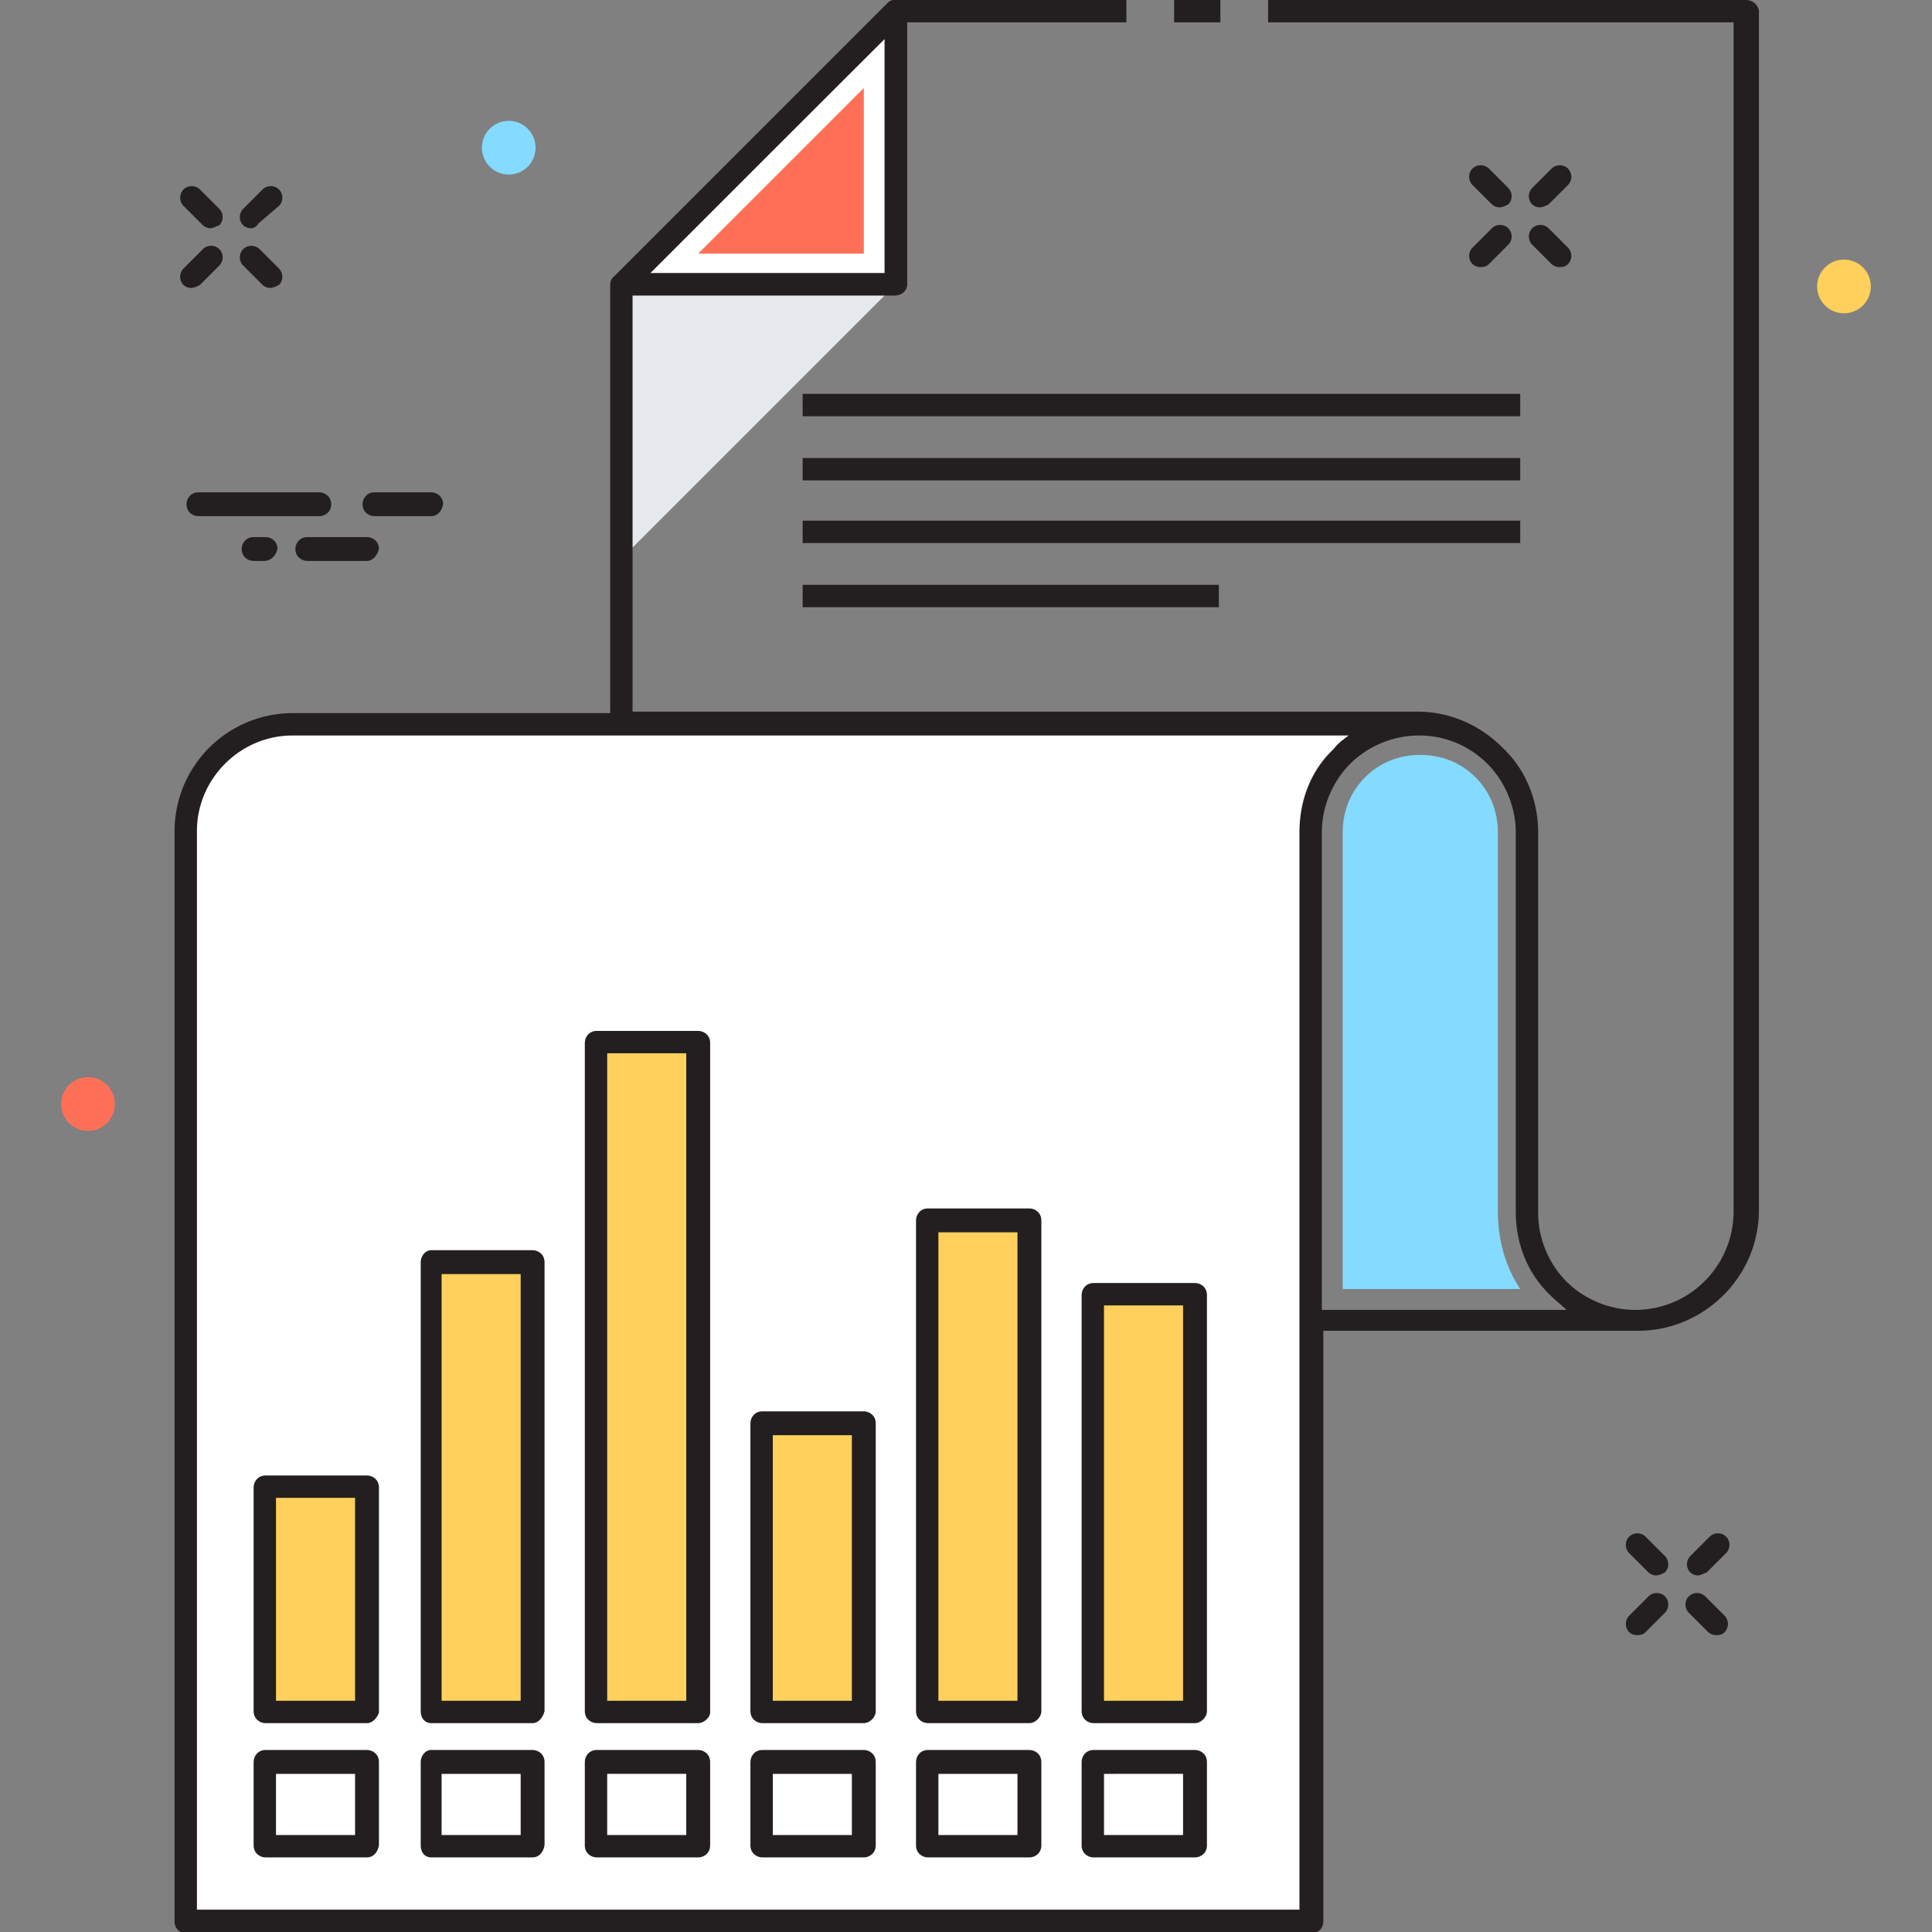 <svg xmlns="http://www.w3.org/2000/svg" xmlns:xlink="http://www.w3.org/1999/xlink" viewBox="0 0 129.5 129.5"><rect x="0" y="0" width="129.5" height="129.5" fill="#808080" stroke="none"/><style><![CDATA[.B{fill:#231f20}.C{fill:#fff}.D{fill:#ffd05b}]]></style><path fill="#e6e9ee" d="M60 19.1L41.6 37.5V19.1z"/><path d="M60 .7v18.4H41.7z" class="C"/><path d="M60 19.8H41.7c-.3 0-.6-.2-.7-.5s-.1-.6.2-.8L59.5.2c.2-.2.5-.3.8-.1.3.1.5.4.5.7v18.3c0 .4-.4.7-.8.7zm-16.5-1.5h15.8V2.6L43.5 18.3z" class="B"/><path fill="#ff7058" d="M57.9 17V5.9L46.8 17z"/><path d="M87.8,128.7v-73c0-2,0.8-3.8,2.1-5.2c1.3-1.3,3.2-2.1,5.2-2.1H19.6c-4,0-7.2,3.2-7.2,7.2v73.1H87.8z" class="C"/><path d="M78.7 0h3.1v1.5h-3.1zM117 0H85v1.5h31.2v79.7c0 3.6-2.9 6.6-6.6 6.6-1.7 0-3.4-.7-4.6-1.9s-1.9-2.9-1.9-4.6V55.8c0-2.1-.8-4.2-2.4-5.7-1.5-1.5-3.5-2.4-5.7-2.4H42.4V19.8H60c.4 0 .8-.3.8-.8V1.5h14.7V0H60c-.2 0-.4.1-.5.2L41.1 18.6c-.1.1-.2.3-.2.5v28.7H19.6a7.92 7.92 0 0 0-7.9 7.9v73.1c0 .4.3.8.8.8h75.4c.4 0 .8-.3.8-.8V89.2h21.1c4.4 0 8.1-3.6 8.1-8.1V.7c-.1-.4-.4-.7-.9-.7zM59.3 2.6v15.8H43.5L59.3 2.6zm27.8 53.2V128H13.2V55.7c0-3.5 2.9-6.4 6.4-6.4h70.8c-.4.3-.7.5-1 .9-1.5 1.4-2.3 3.4-2.3 5.6zm1.5 31.9V55.8c0-1.7.7-3.4 1.9-4.6s2.9-1.9 4.6-1.9a6.42 6.42 0 0 1 4.6 1.9c1.2 1.2 1.9 2.9 1.9 4.6v25.4c0 2.2.8 4.2 2.4 5.7.3.3.7.6 1 .9H88.6z" class="B"/><path fill="#84dbff" d="M101.9 86.4c-1-1.5-1.5-3.3-1.5-5.2V55.8c0-1.4-.5-2.7-1.5-3.7s-2.3-1.5-3.7-1.5-2.7.5-3.7 1.5-1.5 2.3-1.5 3.7v30.6h11.9z"/><path d="M17.7 99.7h6.8v15.1h-6.8z" class="D"/><path d="M24.6 115.5h-6.8c-.4 0-.8-.3-.8-.8v-15c0-.4.3-.8.8-.8h6.8c.4 0 .8.3.8.8v15.1c-.1.3-.4.7-.8.7zm-6.1-1.5h5.3v-13.6h-5.3V114z" class="B"/><path d="M28.9 84.6h6.8v30.1h-6.8z" class="D"/><path d="M35.7 115.5h-6.8c-.4 0-.7-.3-.7-.8V84.6c0-.4.3-.8.7-.8h6.8c.4 0 .8.3.8.8v30.1c-.1.4-.4.8-.8.8zm-6.1-1.5h5.3V85.4h-5.3V114z" class="B"/><path d="M40 69.9h6.8v44.9H40z" class="D"/><path d="M46.8 115.5H40c-.4 0-.8-.3-.8-.8V69.9c0-.4.3-.8.8-.8h6.8c.4 0 .8.3.8.8v44.9c0 .3-.4.7-.8.7zm-6.1-1.5H46V70.6h-5.3V114z" class="B"/><path d="M51.1 95.4h6.8v19.3h-6.8z" class="D"/><path d="M57.9 115.5h-6.8c-.4 0-.8-.3-.8-.8V95.4c0-.4.3-.8.8-.8h6.8c.4 0 .8.3.8.8v19.3c0 .4-.4.8-.8.8zm-6.1-1.5h5.3V96.2h-5.3V114z" class="B"/><path d="M62.2 81.8H69v32.9h-6.8z" class="D"/><path d="M69 115.5h-6.8c-.4 0-.8-.3-.8-.8V81.8c0-.4.3-.8.8-.8H69c.4 0 .8.3.8.8v32.9c0 .4-.4.8-.8.8zm-6.1-1.5h5.3V82.6h-5.3V114z" class="B"/><path d="M73.3 86.8h6.8v27.9h-6.8z" class="D"/><path d="M80.1 115.5h-6.8c-.4 0-.8-.3-.8-.8V86.8c0-.4.3-.8.8-.8h6.8c.4 0 .8.3.8.8v27.9c0 .4-.4.8-.8.8zM74 114h5.3V87.5H74V114z" class="B"/><path d="M17.7 118.2h6.8v5.6h-6.8z" class="C"/><path d="M24.6 124.5h-6.8c-.4 0-.8-.3-.8-.8v-5.6c0-.4.3-.8.8-.8h6.8c.4 0 .8.3.8.8v5.6c-.1.5-.4.8-.8.8zm-6.1-1.5h5.3v-4.1h-5.3v4.1z" class="B"/><path d="M28.9 118.2h6.8v5.6h-6.8z" class="C"/><path d="M35.7 124.5h-6.8c-.4 0-.7-.3-.7-.8v-5.6c0-.4.3-.8.7-.8h6.8c.4 0 .8.3.8.8v5.6c-.1.5-.4.8-.8.8zm-6.1-1.5h5.3v-4.1h-5.3v4.1z" class="B"/><path d="M40 118.2h6.8v5.6H40z" class="C"/><path d="M46.8 124.5H40c-.4 0-.8-.3-.8-.8v-5.6c0-.4.3-.8.8-.8h6.8c.4 0 .8.3.8.8v5.6c0 .5-.4.8-.8.8zm-6.1-1.5H46v-4.1h-5.3v4.1z" class="B"/><path d="M51.1 118.2h6.8v5.6h-6.8z" class="C"/><path d="M57.9 124.5h-6.8c-.4 0-.8-.3-.8-.8v-5.6c0-.4.3-.8.8-.8h6.8c.4 0 .8.3.8.8v5.6c0 .5-.4.8-.8.8zm-6.1-1.5h5.3v-4.1h-5.3v4.1z" class="B"/><path d="M62.2 118.2H69v5.6h-6.8z" class="C"/><path d="M69 124.5h-6.8c-.4 0-.8-.3-.8-.8v-5.6c0-.4.3-.8.8-.8H69c.4 0 .8.3.8.8v5.6c0 .5-.4.8-.8.8zm-6.1-1.5h5.3v-4.1h-5.3v4.1z" class="B"/><path d="M73.3 118.2h6.8v5.6h-6.8z" class="C"/><path d="M80.1 124.5h-6.8c-.4 0-.8-.3-.8-.8v-5.6c0-.4.3-.8.8-.8h6.8c.4 0 .8.3.8.8v5.6c0 .5-.4.8-.8.8zM74 123h5.3v-4.1H74v4.1z" class="B"/><path d="M53.8 27.2h48.1" class="C"/><path d="M53.8 26.4h48.1v1.5H53.8z" class="B"/><path d="M53.8 31.4h48.1" class="C"/><path d="M53.8 30.7h48.1v1.5H53.8z" class="B"/><path d="M53.8 35.7h48.1" class="C"/><path d="M53.8 34.9h48.1v1.5H53.8z" class="B"/><path d="M53.8 39.9h27.9" class="C"/><path d="M53.8 39.2h27.9v1.5H53.8z" class="B"/><circle cx="123.6" cy="19.2" r="1.8" class="D"/><circle fill="#ff7058" cx="5.9" cy="74" r="1.8"/><circle fill="#84dbff" cx="34.1" cy="9.9" r="1.8"/><g class="B"><path d="M16.8 15.3c-.2 0-.4-.1-.5-.2-.3-.3-.3-.8 0-1.1l1.3-1.3c.3-.3.8-.3 1.1 0s.3.8 0 1.1L17.3 15a.55.55 0 0 1-.5.3zm-4 4c-.2 0-.4-.1-.5-.2-.3-.3-.3-.8 0-1.1l1.3-1.3c.3-.3.8-.3 1.1 0s.3.8 0 1.1l-1.3 1.3c-.2.1-.4.2-.6.2z"/><use xlink:href="#B"/><path d="M14.1 15.3c-.2 0-.4-.1-.5-.2l-1.3-1.3c-.3-.3-.3-.8 0-1.1s.8-.3 1.1 0l1.3 1.3c.3.3.3.8 0 1.1-.3.1-.4.2-.6.2zm99.7 90.3c-.2 0-.4-.1-.5-.2-.3-.3-.3-.8 0-1.1l1.3-1.3c.3-.3.8-.3 1.1 0s.3.8 0 1.1l-1.3 1.3c-.3.1-.4.2-.6.2z"/><use xlink:href="#C"/><use xlink:href="#D"/><use xlink:href="#B" x="92.9" y="86.3"/><path d="M103.2 13.9c-.2 0-.4-.1-.5-.2-.3-.3-.3-.8 0-1.1l1.3-1.3c.3-.3.8-.3 1.1 0s.3.8 0 1.1l-1.3 1.3c-.2.1-.4.2-.6.2z"/><use xlink:href="#C" x="-10.5" y="-91.7"/><use xlink:href="#D" x="-10.5" y="-91.7"/><use xlink:href="#B" x="82.4" y="-5.4"/><path d="M21.4 34.6h-8.1c-.4 0-.8-.3-.8-.8 0-.4.3-.8.8-.8h8.1c.4 0 .8.3.8.8s-.4.8-.8.8zm3.2 3h-4c-.4 0-.8-.3-.8-.8 0-.4.3-.8.8-.8h4c.4 0 .8.3.8.8-.1.4-.4.8-.8.8zm4.3-3h-3.8c-.4 0-.8-.3-.8-.8 0-.4.3-.8.8-.8h3.8c.4 0 .8.3.8.8-.1.5-.4.8-.8.8zm-11.2 3H17c-.4 0-.8-.3-.8-.8 0-.4.3-.8.8-.8h.8c.4 0 .8.3.8.8-.1.4-.4.8-.9.8z"/></g><defs ><path id="B" d="M18.1 19.3c-.2 0-.4-.1-.5-.2l-1.3-1.3c-.3-.3-.3-.8 0-1.1s.8-.3 1.1 0l1.3 1.3c.3.3.3.8 0 1.1-.2.1-.4.2-.6.2z"/><path id="C" d="M109.7 109.6c-.2 0-.4-.1-.5-.2-.3-.3-.3-.8 0-1.1l1.3-1.3c.3-.3.8-.3 1.1 0s.3.8 0 1.1l-1.3 1.3c-.2.2-.4.2-.6.2z"/><path id="D" d="M115 109.6c-.2 0-.4-.1-.5-.2l-1.3-1.3c-.3-.3-.3-.8 0-1.1s.8-.3 1.1 0l1.3 1.3c.3.3.3.8 0 1.1-.2.2-.4.2-.6.2z"/></defs></svg>